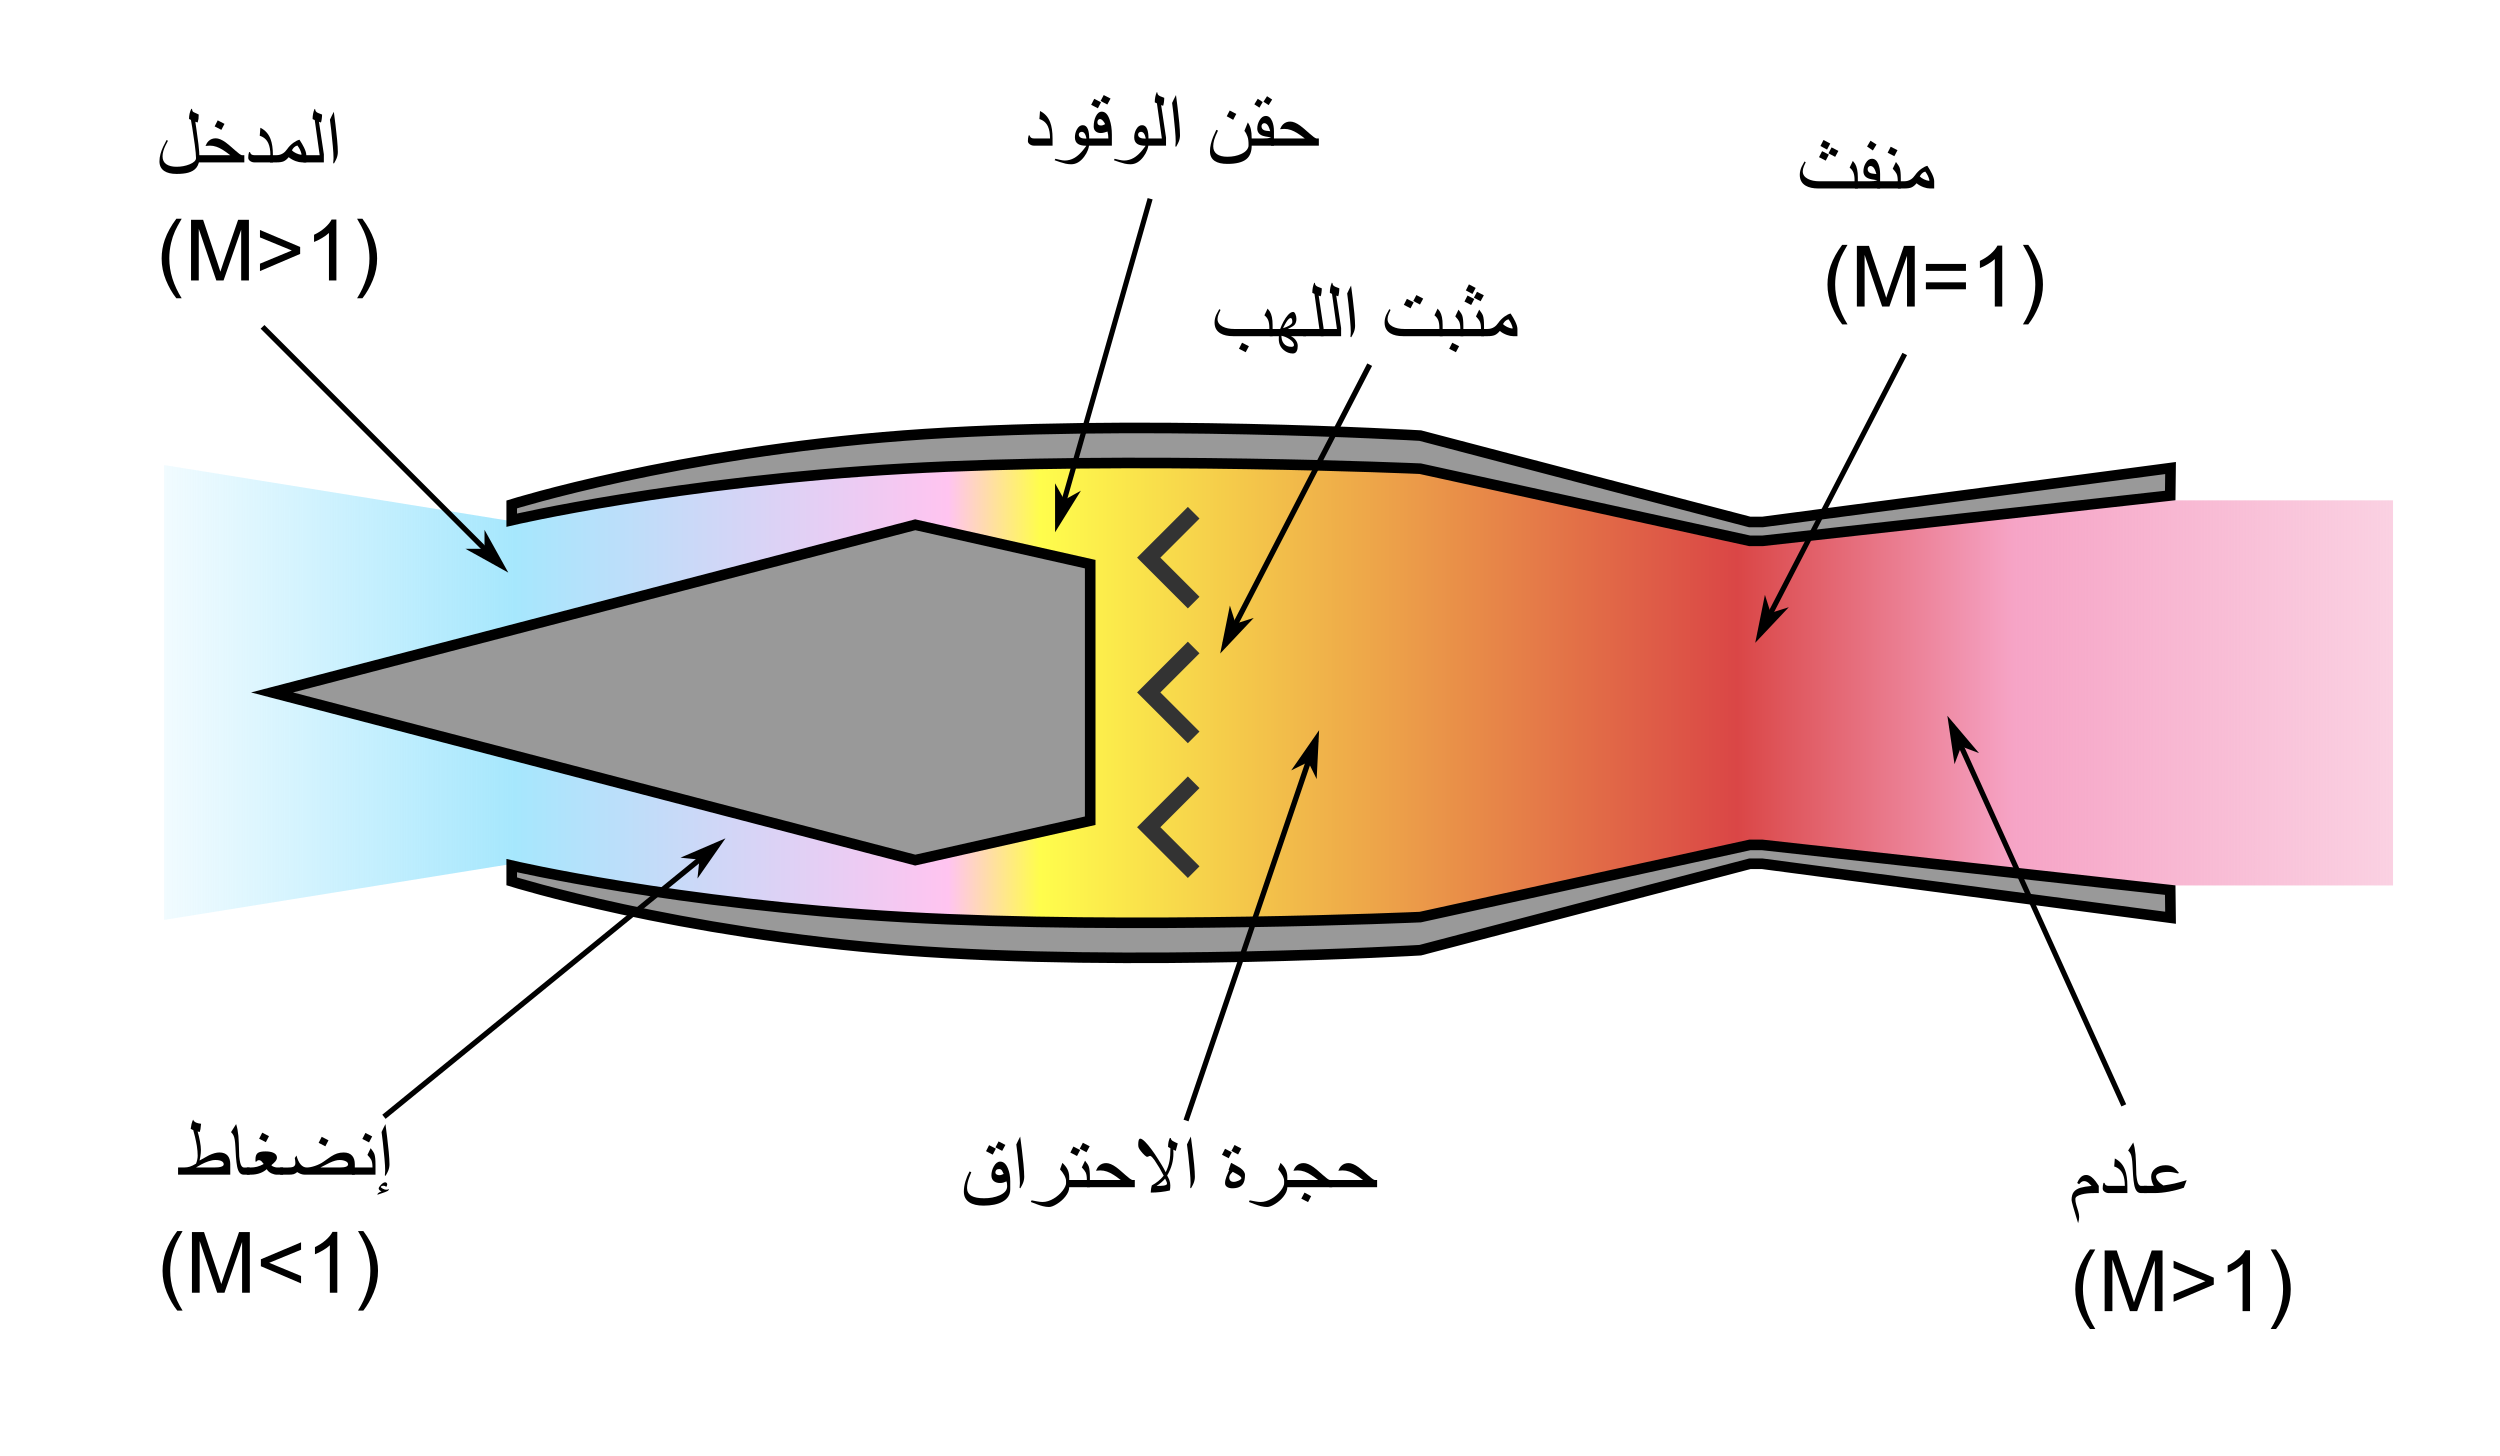 <?xml version="1.0" encoding="UTF-8" standalone="no"?>
<svg
   xmlns:dc="http://purl.org/dc/elements/1.1/"
   xmlns:cc="http://creativecommons.org/ns#"
   xmlns:rdf="http://www.w3.org/1999/02/22-rdf-syntax-ns#"
   xmlns:svg="http://www.w3.org/2000/svg"
   xmlns="http://www.w3.org/2000/svg"
   xmlns:xlink="http://www.w3.org/1999/xlink"
   xmlns:sodipodi="http://sodipodi.sourceforge.net/DTD/sodipodi-0.dtd"
   xmlns:inkscape="http://www.inkscape.org/namespaces/inkscape"
   width="472"
   height="274.857"
   id="svg1901"
   sodipodi:version="0.32"
   inkscape:version="1.0.2-2 (e86c870879, 2021-01-15)"
   sodipodi:docname="Ramjet_operation-ar.svg"
   inkscape:output_extension="org.inkscape.output.svg.inkscape"
   version="1.0">
  <defs
     id="defs1903">
    <marker
       inkscape:stockid="Arrow2Lend"
       orient="auto"
       refY="0"
       refX="0"
       id="Arrow2Lend"
       style="overflow:visible">
      <path
         id="path6356"
         style="font-size:12px;fill-rule:evenodd;stroke-width:0.625;stroke-linejoin:round"
         d="M 8.719,4.034 L -2.207,0.016 L 8.719,-4.002 C 6.973,-1.63 6.983,1.616 8.719,4.034 z "
         transform="matrix(-1.1,0,0,-1.1,-1.1,0)" />
    </marker>
    <marker
       inkscape:stockid="Arrow1Mend"
       orient="auto"
       refY="0"
       refX="0"
       id="Arrow1Mend"
       style="overflow:visible">
      <path
         id="path6344"
         d="M 0,0 L 5,-5 L -12.5,0 L 5,5 L 0,0 z "
         style="fill-rule:evenodd;stroke:#000000;stroke-width:1pt;marker-start:none"
         transform="matrix(-0.4,0,0,-0.4,-4,0)" />
    </marker>
    <linearGradient
       id="linearGradient5292">
      <stop
         style="stop-color:#f6a4c6;stop-opacity:0.502;"
         offset="0"
         id="stop5294" />
      <stop
         id="stop5300"
         offset="0.165"
         style="stop-color:#f6a4c6;stop-opacity:1;" />
      <stop
         style="stop-color:#da4646;stop-opacity:1;"
         offset="0.286"
         id="stop5302" />
      <stop
         id="stop5304"
         offset="0.59"
         style="stop-color:#fffd4c;stop-opacity:1;" />
      <stop
         style="stop-color:#ffc4f0;stop-opacity:1;"
         offset="0.63"
         id="stop5306" />
      <stop
         id="stop5308"
         offset="0.819"
         style="stop-color:#a6e7fd;stop-opacity:1;" />
      <stop
         style="stop-color:#a6e7fd;stop-opacity:0;"
         offset="1"
         id="stop5296" />
    </linearGradient>
    <linearGradient
       id="linearGradient4188">
      <stop
         style="stop-color:#f6a4c6;stop-opacity:0.502;"
         offset="0"
         id="stop4190" />
      <stop
         id="stop4212"
         offset="0.219"
         style="stop-color:#f6a4c6;stop-opacity:1;" />
      <stop
         id="stop4210"
         offset="0.427"
         style="stop-color:#da4646;stop-opacity:1;" />
      <stop
         id="stop4204"
         offset="0.9"
         style="stop-color:#fffd4c;stop-opacity:1;" />
      <stop
         style="stop-color:#fffd4c;stop-opacity:0;"
         offset="1"
         id="stop4192" />
    </linearGradient>
    <linearGradient
       inkscape:collect="always"
       xlink:href="#linearGradient5292"
       id="linearGradient5298"
       x1="583.656"
       y1="273.531"
       x2="150.714"
       y2="273.531"
       gradientUnits="userSpaceOnUse" />
  </defs>
  <sodipodi:namedview
     id="base"
     pagecolor="#ffffff"
     bordercolor="#666666"
     borderopacity="1.0"
     inkscape:pageopacity="0.0"
     inkscape:pageshadow="2"
     inkscape:zoom="1.4"
     inkscape:cx="492.7838"
     inkscape:cy="72.313519"
     inkscape:document-units="px"
     inkscape:current-layer="layer1"
     gridtolerance="10000"
     inkscape:window-width="1582"
     inkscape:window-height="855"
     inkscape:window-x="0"
     inkscape:window-y="0"
     inkscape:document-rotation="0"
     showgrid="false"
     inkscape:window-maximized="0" />
  <g
     inkscape:label="Taso 1"
     inkscape:groupmode="layer"
     id="layer1"
     style="opacity:1"
     transform="translate(-131.857,-142.791)">
    <g
       aria-label="حجرة الاحتراق
"
       id="text93"
       style="font-size:45px;line-height:1.25;font-family:sans-serif;-inkscape-font-specification:sans-serif">
      <path
         d="m 391.856,366.93 h -9.023 v -1.359 h 6.367 q -0.797,-0.617 -1.344,-0.961 -0.68,-0.43 -1.242,-0.625 -0.633,-0.219 -1.281,-0.219 -0.398,0 -0.805,0.055 0.227,-0.578 0.594,-0.93 0.531,-0.508 1.344,-0.508 0.797,0 1.883,0.781 0.539,0.391 1.758,1.484 0.945,0.852 1.281,0.922 h 0.469 z"
         style="font-size:16px"
         id="path101" />
      <path
         d="m 383.379,366.93 h -9.023 v -1.359 h 6.367 q -0.797,-0.617 -1.344,-0.961 -0.68,-0.43 -1.242,-0.625 -0.633,-0.219 -1.281,-0.219 -0.398,0 -0.805,0.055 0.227,-0.578 0.594,-0.93 0.531,-0.508 1.344,-0.508 0.797,0 1.883,0.781 0.539,0.391 1.758,1.484 0.945,0.852 1.281,0.922 h 0.469 z m -3.977,1.695 -0.586,1.125 -1.273,-0.656 0.609,-1.141 z"
         style="font-size:16px"
         id="path103" />
      <path
         d="m 374.903,366.93 q 0,0.859 -0.734,1.781 -0.641,0.812 -1.594,1.398 -0.906,0.562 -1.492,0.562 -0.539,0 -1.164,-0.156 -0.477,-0.117 -1.141,-0.367 -0.562,-0.211 -1.117,-0.422 l 0.133,-0.312 q 0.516,0.102 1.07,0.203 0.562,0.109 1.016,0.109 1,0 2.086,-0.641 0.984,-0.586 1.68,-1.477 0.695,-0.898 0.695,-1.617 0,-0.617 -0.359,-1.297 -0.289,-0.547 -0.812,-1.125 l 0.445,-1.227 q 0.641,0.594 0.945,1.188 0.344,0.672 0.344,1.5 z"
         style="font-size:16px"
         id="path105" />
      <path
         d="m 366.223,359.633 -0.609,1.125 -1.266,-0.672 0.586,-1.117 z m -1.797,0.703 -0.594,1.133 -1.266,-0.656 0.578,-1.133 z m 2.484,4.289 q 0,1.102 -0.359,1.656 -0.555,0.859 -2.031,0.859 -0.57,0 -0.945,-0.227 -0.43,-0.258 -0.43,-0.734 0,-0.547 0.273,-1.266 0.25,-0.609 0.508,-1.227 l -0.117,-0.031 0.477,-1.32 q 1.414,0.742 1.688,0.938 0.938,0.656 0.938,1.352 z m -0.68,0.609 q 0,-0.297 -0.859,-0.789 -0.367,-0.211 -0.789,-0.414 -0.352,0.383 -0.422,0.477 -0.219,0.305 -0.219,0.578 0,0.398 0.219,0.625 0.227,0.219 0.602,0.219 0.438,0 0.953,-0.242 0.516,-0.25 0.516,-0.453 z"
         style="font-size:16px"
         id="path107" />
      <path
         d="m 357.45,364.938 q 0,0.625 -0.227,1.211 -0.117,0.312 -0.508,0.992 l -0.141,-0.078 q 0.023,-0.227 0.039,-0.523 0.023,-0.297 0.023,-0.398 0,-0.812 -0.133,-2.266 -0.125,-1.461 -0.305,-3.047 -0.109,-0.961 -0.242,-1.961 0.156,-0.344 0.352,-0.742 0.203,-0.398 0.383,-0.75 0.125,0.891 0.312,2.438 0.195,1.547 0.305,2.789 0.141,1.547 0.141,2.336 z"
         style="font-size:16px"
         id="path109" />
      <path
         d="m 354.215,358.672 -0.375,1.406 -0.461,-0.227 0.016,0.711 q 0,1.047 -0.266,2.031 -0.289,1.078 -0.914,2.133 0.297,0.547 0.414,0.859 0.18,0.492 0.18,1 0,0.289 -0.016,0.492 -0.016,0.203 -0.07,0.477 -0.828,0.188 -1.773,0.297 -0.938,0.102 -1.828,0.102 0.008,-0.148 0.008,-0.25 0.039,-0.594 0.188,-1.102 1.328,-0.711 2.242,-1.844 -0.547,-1.031 -0.797,-1.461 -0.273,-0.469 -0.93,-1.461 -0.242,-0.336 -0.43,-0.539 -0.258,-0.273 -0.406,-0.273 -0.102,0 -0.336,0.117 -0.125,0.062 -0.211,0.062 -0.172,0 -0.539,-0.344 -0.32,-0.305 -0.672,-0.75 -0.281,-0.359 -0.383,-0.594 -0.102,-0.242 -0.102,-0.578 0,-0.484 0.062,-0.758 0.094,-0.414 0.32,-0.414 0.32,0 0.93,0.609 0.539,0.547 1.203,1.438 0.586,0.789 1.156,1.703 l 0.797,1.281 q 0.352,0.578 0.719,1.312 0.523,-1.055 0.719,-2.133 0.172,-0.938 0.172,-2.391 l -0.445,-0.258 q 0,-0.516 0.086,-0.93 0.094,-0.422 0.258,-0.766 l 0.18,0.047 q 0.031,0.336 0.375,0.539 0.188,0.109 0.477,0.25 0.297,0.141 0.453,0.203 z m -2.031,7.602 q 0,-0.172 -0.07,-0.352 -0.062,-0.188 -0.289,-0.609 -0.234,0.305 -0.703,0.703 -0.461,0.398 -0.914,0.68 0.922,0 1.312,-0.055 0.664,-0.094 0.664,-0.367 z"
         style="font-size:16px"
         id="path111" />
      <path
         d="m 346.106,366.93 h -9.023 v -1.359 h 6.367 q -0.797,-0.617 -1.344,-0.961 -0.68,-0.43 -1.242,-0.625 -0.633,-0.219 -1.281,-0.219 -0.398,0 -0.805,0.055 0.227,-0.578 0.594,-0.93 0.531,-0.508 1.344,-0.508 0.797,0 1.883,0.781 0.539,0.391 1.758,1.484 0.945,0.852 1.281,0.922 h 0.469 z"
         style="font-size:16px"
         id="path113" />
      <path
         d="m 337.59,359.212 -0.609,1.125 -1.266,-0.672 0.586,-1.117 z m -1.797,0.703 -0.594,1.133 -1.266,-0.656 0.578,-1.133 z m 1.836,7.016 h -4.453 v -1.359 h 3.883 q 0,-0.922 -0.219,-1.406 -0.148,-0.336 -0.734,-0.969 l 0.609,-1.273 q 0.562,0.711 0.703,1.109 0.211,0.602 0.211,1.992 z"
         style="font-size:16px"
         id="path115" />
      <path
         d="m 333.723,366.93 q 0,0.859 -0.734,1.781 -0.641,0.812 -1.594,1.398 -0.906,0.562 -1.492,0.562 -0.539,0 -1.164,-0.156 -0.477,-0.117 -1.141,-0.367 -0.562,-0.211 -1.117,-0.422 l 0.133,-0.312 q 0.516,0.102 1.07,0.203 0.562,0.109 1.016,0.109 1,0 2.086,-0.641 0.984,-0.586 1.68,-1.477 0.695,-0.898 0.695,-1.617 0,-0.617 -0.359,-1.297 -0.289,-0.547 -0.812,-1.125 l 0.445,-1.227 q 0.641,0.594 0.945,1.188 0.344,0.672 0.344,1.5 z"
         style="font-size:16px"
         id="path117" />
      <path
         d="m 325.231,364.938 q 0,0.625 -0.227,1.211 -0.117,0.312 -0.508,0.992 l -0.141,-0.078 q 0.023,-0.227 0.039,-0.523 0.023,-0.297 0.023,-0.398 0,-0.812 -0.133,-2.266 -0.125,-1.461 -0.305,-3.047 -0.109,-0.961 -0.242,-1.961 0.156,-0.344 0.352,-0.742 0.203,-0.398 0.383,-0.75 0.125,0.891 0.312,2.438 0.195,1.547 0.305,2.789 0.141,1.547 0.141,2.336 z"
         style="font-size:16px"
         id="path119" />
      <path
         d="m 321.676,358.954 -0.609,1.125 -1.266,-0.672 0.586,-1.117 z m -1.797,0.703 -0.594,1.133 -1.266,-0.656 0.578,-1.133 z m 2.711,7.672 q 0,1.547 -1.484,2.359 -1.336,0.727 -3.547,0.727 -1.742,0 -2.695,-0.625 -1.031,-0.68 -1.031,-2.016 0,-0.922 0.297,-1.938 0.273,-0.938 0.781,-1.875 l 0.328,0.141 q -0.227,0.547 -0.383,0.969 -0.211,0.578 -0.305,0.992 -0.117,0.523 -0.117,1.016 0,1.016 0.859,1.5 0.797,0.445 2.352,0.445 1.664,0 2.914,-0.547 1.445,-0.633 1.445,-1.711 0,-0.398 -0.031,-0.57 -0.023,-0.18 -0.094,-0.359 -0.297,0.141 -0.602,0.227 -0.297,0.078 -0.602,0.078 -0.688,0 -1.117,-0.312 -0.523,-0.375 -0.523,-1.133 0,-0.883 0.453,-1.688 0.508,-0.906 1.203,-0.906 0.914,0 1.445,1.25 0.453,1.062 0.453,2.461 z m -1.242,-2.898 q -0.203,-0.484 -0.289,-0.602 -0.219,-0.32 -0.547,-0.32 -0.375,0 -0.555,0.18 -0.172,0.18 -0.172,0.453 0,0.242 0.227,0.383 0.227,0.141 0.516,0.141 0.203,0 0.375,-0.055 0.18,-0.062 0.445,-0.18 z"
         style="font-size:16px"
         id="path121" />
    </g>
    <path
       style="fill:url(#linearGradient5298);fill-opacity:1;stroke:none;stroke-width:2;stroke-miterlimit:4;stroke-opacity:1"
       d="M 162.844,230.594 L 162.844,316.469 L 229.781,305.688 L 229.781,306.312 L 302.5,318.344 L 400,315.844 L 462.219,302.219 L 464.594,302.219 L 540.375,310.625 L 540.375,309.969 L 583.656,309.969 L 583.656,237.25 L 540.375,237.25 L 540.375,236.375 L 464.594,244.812 L 462.219,244.812 L 400,231.188 L 302.5,228.688 L 229.781,240.719 L 229.781,241.406 L 162.844,230.594 z "
       id="path5270"
       sodipodi:nodetypes="ccccccccccccccccccccc" />
    <path
       style="opacity:1;fill:#999999;fill-opacity:1;stroke:#000000;stroke-width:2;stroke-miterlimit:4;stroke-dasharray:none;stroke-opacity:1"
       d="M 302.5,225.031 C 259.617,228.281 228.469,238.031 228.469,238.031 L 228.469,241 C 228.469,241 259.617,233.711 302.5,231.281 C 345.383,228.852 400,231.281 400,231.281 L 462.219,244.906 L 464.594,244.906 L 541.594,236.344 L 541.656,231.156 L 464.594,241.344 L 462.219,241.344 L 400,225.031 C 400,225.031 345.383,221.781 302.5,225.031 z M 462.219,302.312 L 400,315.938 C 400,315.938 345.383,318.367 302.5,315.938 C 259.617,313.508 228.469,306.219 228.469,306.219 L 228.469,309.188 C 228.469,309.188 259.617,318.938 302.5,322.188 C 345.383,325.438 400,322.188 400,322.188 L 462.219,305.875 L 464.594,305.875 L 541.656,316.062 L 541.594,310.844 L 464.594,302.312 L 462.219,302.312 z "
       id="rect3154"
       sodipodi:nodetypes="ccczcccccccczcczcczccccccc" />
    <path
       style="opacity:1;fill:#999999;fill-opacity:1;stroke:#000000;stroke-width:2;stroke-miterlimit:4;stroke-dasharray:none;stroke-opacity:1"
       d="M 304.656,241.867 L 183.219,273.523 L 304.656,305.179 L 337.688,297.742 L 337.688,281.742 L 337.688,265.304 L 337.688,249.304 L 304.656,241.867 z "
       id="rect2167" />
    <g
       id="g5214"
       transform="translate(-0.357,94.36)"
       style="fill:#333333">
      <path
         id="rect4232"
         d="M 346.895,204.609 L 349.092,206.806 L 356.48,214.194 L 358.677,211.997 L 351.289,204.609 L 358.677,197.221 L 356.48,195.024 L 349.092,202.412 L 346.895,204.609 z "
         style="opacity:1;fill:#333333;fill-opacity:1;stroke:none;stroke-width:2;stroke-miterlimit:4;stroke-dasharray:none;stroke-opacity:1" />
      <path
         style="opacity:1;fill:#333333;fill-opacity:1;stroke:none;stroke-width:2;stroke-miterlimit:4;stroke-dasharray:none;stroke-opacity:1"
         d="M 346.895,179.163 L 349.092,181.36 L 356.48,188.748 L 358.677,186.551 L 351.289,179.163 L 358.677,171.775 L 356.48,169.578 L 349.092,176.966 L 346.895,179.163 z "
         id="path5206" />
      <path
         id="path5212"
         d="M 346.895,153.716 L 349.092,155.913 L 356.48,163.301 L 358.677,161.104 L 351.289,153.716 L 358.677,146.329 L 356.48,144.132 L 349.092,151.519 L 346.895,153.716 z "
         style="opacity:1;fill:#333333;fill-opacity:1;stroke:none;stroke-width:2;stroke-miterlimit:4;stroke-dasharray:none;stroke-opacity:1" />
    </g>
    <g
       aria-label="منفث
(M=1)
"
       id="text5310"
       style="line-height:0%">
      <path
         d="m 497.032,178.375 h -0.812 q -0.523,0 -1.18,-0.234 -0.758,-0.273 -1.336,-0.75 -0.453,0.555 -0.93,0.773 -0.469,0.211 -1.375,0.211 h -1.219 v -1.359 h 1.195 q 0.711,0 1.266,-0.359 0.43,-0.281 0.781,-0.789 0.477,-0.688 1.172,-1.195 0.625,-0.453 1.148,-0.578 0.539,0.82 0.859,1.477 0.43,0.891 0.43,1.445 z m -0.898,-1.539 q -0.102,-0.453 -0.312,-0.891 -0.18,-0.367 -0.477,-0.758 -0.375,0.094 -0.633,0.352 -0.172,0.164 -0.406,0.555 0.281,0.305 0.789,0.547 0.516,0.242 0.969,0.297 z"
         style="font-size:16px;line-height:1.25;font-family:Arial;text-align:end;text-anchor:end"
         id="path227" />
      <path
         d="m 490.102,171.149 -0.594,1.133 -1.266,-0.656 0.578,-1.133 z m 0.625,7.227 h -4.453 v -1.359 h 3.883 q 0,-0.922 -0.219,-1.406 -0.148,-0.336 -0.734,-0.969 l 0.609,-1.273 q 0.562,0.711 0.703,1.109 0.211,0.602 0.211,1.992 z"
         style="font-size:16px;line-height:1.25;font-family:Arial;text-align:end;text-anchor:end"
         id="path229" />
      <path
         d="m 486.141,170.078 -0.688,1.125 -1.094,-0.75 0.648,-1.094 z m 0.68,8.297 h -4.75 v -1.359 h 2.68 q 0.484,0 0.82,-0.031 0.344,-0.039 0.742,-0.156 -1.344,-0.195 -1.742,-0.367 -0.898,-0.391 -0.898,-1.328 0,-0.82 0.43,-1.547 0.484,-0.82 1.18,-0.82 0.797,0 1.211,1.016 0.328,0.805 0.328,1.898 z m -0.703,-2.727 q -0.18,-0.625 -0.344,-0.93 -0.32,-0.586 -0.773,-0.586 -0.219,0 -0.375,0.172 -0.156,0.172 -0.156,0.406 0,0.594 0.617,0.797 0.219,0.07 1.031,0.141 z"
         style="font-size:16px;line-height:1.25;font-family:Arial;text-align:end;text-anchor:end"
         id="path231" />
      <path
         d="m 477.407,169.891 -0.602,1.141 -1.25,-0.672 0.578,-1.141 z m 1.539,1.391 -0.609,1.125 -1.266,-0.672 0.586,-1.117 z m -1.797,0.703 -0.594,1.133 -1.266,-0.656 0.578,-1.133 z m 5.469,6.391 h -7.453 q -1.5,0 -2.391,-0.523 -1.117,-0.656 -1.117,-2.055 0,-0.727 0.328,-1.484 0.117,-0.273 0.562,-1.039 l 0.234,0.148 q -0.172,0.359 -0.336,0.719 -0.227,0.555 -0.227,0.992 0,0.922 0.969,1.43 0.867,0.453 2.195,0.453 h 6.617 v -0.211 q 0,-0.875 -0.211,-1.422 -0.211,-0.555 -0.719,-0.945 l 0.602,-1.273 q 0.344,0.43 0.414,0.539 0.531,0.875 0.531,2.547 z"
         style="font-size:16px;line-height:1.25;font-family:Arial;text-align:end;text-anchor:end"
         id="path233" />
      <path
         d="m 479.661,204.032 q -1.164,-1.469 -1.969,-3.438 -0.805,-1.969 -0.805,-4.078 0,-1.859 0.602,-3.562 0.703,-1.977 2.172,-3.938 h 1.008 q -0.945,1.625 -1.25,2.32 -0.477,1.078 -0.75,2.25 -0.336,1.461 -0.336,2.938 0,3.758 2.336,7.508 z"
         style="font-size:16px;line-height:1.25;font-family:Arial;text-align:center;text-anchor:middle"
         id="path235" />
      <path
         d="m 482.434,200.664 v -11.453 h 2.281 l 2.711,8.109 q 0.375,1.133 0.547,1.695 0.195,-0.625 0.609,-1.836 l 2.742,-7.969 h 2.039 v 11.453 h -1.461 v -9.586 l -3.328,9.586 h -1.367 l -3.312,-9.75 v 9.75 z"
         style="font-size:16px;line-height:1.25;font-family:Arial;text-align:center;text-anchor:middle"
         id="path237" />
      <path
         d="m 503.028,193.93 h -7.562 v -1.312 h 7.562 z m 0,3.477 h -7.562 v -1.312 h 7.562 z"
         style="font-size:16px;line-height:1.25;font-family:Arial;text-align:center;text-anchor:middle"
         id="path239" />
      <path
         d="m 509.88,200.664 h -1.406 v -8.961 q -0.508,0.484 -1.336,0.969 -0.82,0.484 -1.477,0.727 v -1.359 q 1.18,-0.555 2.062,-1.344 0.883,-0.789 1.25,-1.531 h 0.906 z"
         style="font-size:16px;line-height:1.25;font-family:Arial;text-align:center;text-anchor:middle"
         id="path241" />
      <path
         d="m 514.794,204.032 h -1.008 q 2.336,-3.75 2.336,-7.508 0,-1.469 -0.336,-2.914 -0.266,-1.172 -0.742,-2.25 -0.305,-0.703 -1.258,-2.344 h 1.008 q 1.469,1.961 2.172,3.938 0.602,1.703 0.602,3.562 0,2.109 -0.812,4.078 -0.805,1.969 -1.961,3.438 z"
         style="font-size:16px;line-height:1.25;font-family:Arial;text-align:center;text-anchor:middle"
         id="path243" />
    </g>
    <g
       aria-label="عادم
(M&gt;1)"
       id="text5316"
       style="font-style:normal;font-weight:normal;line-height:0%;font-family:Arial;fill:#000000;fill-opacity:1;stroke:none;stroke-width:1px;stroke-linecap:butt;stroke-linejoin:miter;stroke-opacity:1">
      <path
         d="m 544.7,365.61 -0.539,1.422 q -1.18,0.43 -2.734,0.727 -1.547,0.289 -2.852,0.289 h -1.945 v -1.359 h 1.875 q -0.227,-0.367 -0.367,-0.828 -0.141,-0.469 -0.141,-0.906 0,-0.922 0.766,-1.547 0.773,-0.625 1.984,-0.625 0.961,0 1.586,0.469 0.266,0.195 0.898,0.961 l -0.148,0.133 q -0.539,-0.148 -0.969,-0.219 -0.43,-0.078 -0.891,-0.078 -1.078,0 -1.695,0.242 -0.609,0.234 -0.609,0.625 0,0.383 0.383,0.859 0.391,0.469 1,0.836 1.281,-0.195 2.102,-0.375 0.82,-0.188 2.297,-0.625 z"
         style="font-size:16px;line-height:1.25"
         id="path208" />
      <path
         d="m 537.176,368.048 h -1.094 q -0.531,0 -0.852,-0.43 -0.281,-0.375 -0.43,-1.117 -0.141,-0.742 -0.219,-1.828 -0.047,-0.883 -0.102,-1.812 -0.047,-0.93 -0.133,-1.406 -0.078,-0.484 -0.219,-0.789 -0.172,-0.375 -0.477,-0.656 l 0.961,-1.516 q 0.305,0.938 0.43,2.242 0.078,0.812 0.156,3.844 0.141,1.391 0.406,1.781 0.219,0.328 0.477,0.328 h 1.094 z"
         style="font-size:16px;line-height:1.25"
         id="path210" />
      <path
         d="m 533.504,368.048 h -3.5 q -0.445,0 -0.805,-0.258 -0.352,-0.258 -0.352,-0.609 0,-0.297 0.031,-0.539 0.031,-0.242 0.117,-0.531 h 0.18 q 0.086,0.32 0.312,0.461 0.188,0.117 0.516,0.117 h 3.023 q 0,-1.398 -0.391,-2.25 -0.484,-1.062 -1.617,-1.414 l 0.117,-1.516 q 1.352,0.664 1.914,2.117 0.453,1.172 0.453,3.062 z"
         style="font-size:16px;line-height:1.25"
         id="path212" />
      <path
         d="m 528.106,368.048 h -0.93 q -1.297,0 -2.266,0.242 -1.227,0.305 -1.227,0.875 0,0.516 0.172,1.102 0.18,0.586 0.359,1.188 0.188,0.602 0.188,1.102 0,0.297 -0.047,0.539 -0.039,0.242 -0.148,0.633 -0.203,-0.648 -0.398,-1.297 -0.375,-1.234 -0.555,-1.867 -0.281,-1 -0.281,-1.203 0,-1 0.414,-1.531 0.422,-0.539 1.289,-0.797 0.688,-0.203 2.07,-0.344 -0.492,-0.5 -0.609,-0.594 -0.398,-0.312 -0.805,-0.312 -0.258,0 -0.492,0.156 -0.188,0.125 -0.453,0.43 l -0.359,-0.227 q 0.234,-0.586 0.531,-0.938 0.492,-0.578 1.164,-0.578 0.484,0 0.969,0.359 0.398,0.297 0.812,0.828 0.203,0.258 0.602,0.875 z"
         style="font-size:16px;line-height:1.25"
         id="path214" />
      <path
         d="m 526.442,393.704 q -1.164,-1.469 -1.969,-3.438 -0.805,-1.969 -0.805,-4.078 0,-1.859 0.602,-3.562 0.703,-1.977 2.172,-3.938 h 1.008 q -0.945,1.625 -1.25,2.32 -0.477,1.078 -0.75,2.25 -0.336,1.461 -0.336,2.938 0,3.758 2.336,7.508 z"
         style="font-size:16px;line-height:1.25"
         id="path216" />
      <path
         d="m 529.215,390.337 v -11.453 h 2.281 l 2.711,8.109 q 0.375,1.133 0.547,1.695 0.195,-0.625 0.609,-1.836 l 2.742,-7.969 h 2.039 v 11.453 h -1.461 v -9.586 l -3.328,9.586 h -1.367 l -3.312,-9.75 v 9.75 z"
         style="font-size:16px;line-height:1.25"
         id="path218" />
      <path
         d="m 549.817,385.329 -7.586,3.242 v -1.398 l 6.008,-2.492 -6.008,-2.469 v -1.398 l 7.586,3.203 z"
         style="font-size:16px;line-height:1.25"
         id="path220" />
      <path
         d="m 556.661,390.337 h -1.406 v -8.961 q -0.508,0.484 -1.336,0.969 -0.82,0.484 -1.477,0.727 v -1.359 q 1.18,-0.555 2.062,-1.344 0.883,-0.789 1.25,-1.531 h 0.906 z"
         style="font-size:16px;line-height:1.25"
         id="path222" />
      <path
         d="m 561.575,393.704 h -1.008 q 2.336,-3.75 2.336,-7.508 0,-1.469 -0.336,-2.914 -0.266,-1.172 -0.742,-2.25 -0.305,-0.703 -1.258,-2.344 h 1.008 q 1.469,1.961 2.172,3.938 0.602,1.703 0.602,3.562 0,2.109 -0.812,4.078 -0.805,1.969 -1.961,3.438 z"
         style="font-size:16px;line-height:1.25"
         id="path224" />
    </g>
    <g
       aria-label="المدخل
(M&gt;1)"
       id="text5333"
       style="font-style:normal;font-weight:normal;line-height:0%;font-family:Arial;fill:#000000;fill-opacity:1;stroke:none;stroke-width:1px;stroke-linecap:butt;stroke-linejoin:miter;stroke-opacity:1">
      <path
         d="m 195.642,171.458 q 0,0.625 -0.227,1.211 -0.117,0.312 -0.508,0.992 l -0.141,-0.078 q 0.023,-0.227 0.039,-0.523 0.023,-0.297 0.023,-0.398 0,-0.812 -0.133,-2.266 -0.125,-1.461 -0.305,-3.047 -0.109,-0.961 -0.242,-1.961 0.156,-0.344 0.352,-0.742 0.203,-0.398 0.383,-0.75 0.125,0.891 0.312,2.438 0.195,1.547 0.305,2.789 0.141,1.547 0.141,2.336 z"
         style="font-size:16px;line-height:1.25"
         id="path185" />
      <path
         d="m 193.001,173.45 h -3.859 v -1.359 h 3.07 l -0.93,-6.625 -0.406,-0.195 q 0,-0.539 0.094,-1.008 0.094,-0.477 0.281,-0.922 l 0.117,0.086 q 0,0.453 0.508,0.68 0.391,0.156 0.789,0.312 0,0.391 -0.062,0.836 -0.062,0.445 -0.148,0.664 l -0.375,-0.125 0.922,6.125 z"
         style="font-size:16px;line-height:1.25"
         id="path187" />
      <path
         d="m 189.689,173.45 h -0.812 q -0.523,0 -1.18,-0.234 -0.758,-0.273 -1.336,-0.75 -0.453,0.555 -0.93,0.773 -0.469,0.211 -1.375,0.211 h -1.219 v -1.359 h 1.195 q 0.711,0 1.266,-0.359 0.43,-0.281 0.781,-0.789 0.477,-0.688 1.172,-1.195 0.625,-0.453 1.148,-0.578 0.539,0.82 0.859,1.477 0.43,0.891 0.43,1.445 z m -0.898,-1.539 q -0.102,-0.453 -0.312,-0.891 -0.18,-0.367 -0.477,-0.758 -0.375,0.094 -0.633,0.352 -0.172,0.164 -0.406,0.555 0.281,0.305 0.789,0.547 0.516,0.242 0.969,0.297 z"
         style="font-size:16px;line-height:1.25"
         id="path189" />
      <path
         d="m 183.384,173.45 h -3.5 q -0.445,0 -0.805,-0.258 -0.352,-0.258 -0.352,-0.609 0,-0.297 0.031,-0.539 0.031,-0.242 0.117,-0.531 h 0.18 q 0.086,0.32 0.312,0.461 0.188,0.117 0.516,0.117 h 3.023 q 0,-1.398 -0.391,-2.25 -0.484,-1.062 -1.617,-1.414 l 0.117,-1.516 q 1.352,0.664 1.914,2.117 0.453,1.172 0.453,3.062 z"
         style="font-size:16px;line-height:1.25"
         id="path191" />
      <path
         d="m 174.243,166.177 -0.594,1.133 -1.266,-0.656 0.578,-1.141 z m 3.742,7.273 h -9.023 v -1.359 h 6.367 q -0.797,-0.617 -1.344,-0.961 -0.68,-0.43 -1.242,-0.625 -0.633,-0.219 -1.281,-0.219 -0.398,0 -0.805,0.055 0.227,-0.578 0.594,-0.93 0.531,-0.508 1.344,-0.508 0.797,0 1.883,0.781 0.539,0.391 1.758,1.484 0.945,0.852 1.281,0.922 h 0.469 z"
         style="font-size:16px;line-height:1.25"
         id="path193" />
      <path
         d="m 169.509,172.481 q 0,1.25 -0.586,1.984 -0.523,0.648 -1.539,0.93 -0.859,0.234 -2.18,0.234 -1.508,0 -2.336,-0.555 -0.906,-0.609 -0.906,-1.82 0,-0.672 0.195,-1.398 0.164,-0.617 0.5,-1.352 0.242,-0.531 0.656,-1.281 l 0.25,0.148 q -0.289,0.523 -0.484,0.938 -0.258,0.555 -0.383,0.992 -0.148,0.531 -0.148,1.031 0,0.961 0.695,1.453 0.703,0.492 1.945,0.492 1.32,0 2.445,-0.453 1.234,-0.5 1.234,-1.195 0,-0.758 -0.242,-2.57 -0.188,-1.391 -0.461,-3.109 l -0.258,-1.516 -0.359,-0.188 q 0,-1.047 0.43,-1.906 h 0.133 q 0.031,0.297 0.109,0.445 0.078,0.141 0.258,0.211 0.242,0.102 0.531,0.242 0.211,0.102 0.367,0.18 0,0.547 -0.039,0.797 -0.039,0.25 -0.156,0.703 l -0.445,-0.141 q 0.016,0.172 0.227,1.57 0.242,1.633 0.359,2.648 0.188,1.625 0.188,2.484 z"
         style="font-size:16px;line-height:1.25"
         id="path195" />
      <path
         d="m 165.15,199.106 q -1.164,-1.469 -1.969,-3.438 -0.805,-1.969 -0.805,-4.078 0,-1.859 0.602,-3.562 0.703,-1.977 2.172,-3.938 h 1.008 q -0.945,1.625 -1.25,2.32 -0.477,1.078 -0.75,2.25 -0.336,1.461 -0.336,2.938 0,3.758 2.336,7.508 z"
         style="font-size:16px;line-height:1.25"
         id="path197" />
      <path
         d="m 167.923,195.739 v -11.453 h 2.281 l 2.711,8.109 q 0.375,1.133 0.547,1.695 0.195,-0.625 0.609,-1.836 l 2.742,-7.969 h 2.039 v 11.453 h -1.461 v -9.586 l -3.328,9.586 h -1.367 l -3.312,-9.75 v 9.75 z"
         style="font-size:16px;line-height:1.25"
         id="path199" />
      <path
         d="m 188.525,190.731 -7.586,3.242 v -1.398 l 6.008,-2.492 -6.008,-2.469 v -1.398 l 7.586,3.203 z"
         style="font-size:16px;line-height:1.25"
         id="path201" />
      <path
         d="m 195.368,195.739 h -1.406 v -8.961 q -0.508,0.484 -1.336,0.969 -0.82,0.484 -1.477,0.727 v -1.359 q 1.18,-0.555 2.062,-1.344 0.883,-0.789 1.25,-1.531 h 0.906 z"
         style="font-size:16px;line-height:1.25"
         id="path203" />
      <path
         d="m 200.283,199.106 h -1.008 q 2.336,-3.75 2.336,-7.508 0,-1.469 -0.336,-2.914 -0.266,-1.172 -0.742,-2.25 -0.305,-0.703 -1.258,-2.344 h 1.008 q 1.469,1.961 2.172,3.938 0.602,1.703 0.602,3.562 0,2.109 -0.812,4.078 -0.805,1.969 -1.961,3.438 z"
         style="font-size:16px;line-height:1.25"
         id="path205" />
    </g>
    <g
       aria-label=" إنضغاط
(M&lt;1)"
       id="text5353"
       style="font-style:normal;font-weight:normal;line-height:0%;font-family:Arial;fill:#000000;fill-opacity:1;stroke:none;stroke-width:1px;stroke-linecap:butt;stroke-linejoin:miter;stroke-opacity:1">
      <path
         d="m 205.29,367.293 q 0,0.195 -0.242,0.352 -0.164,0.102 -0.492,0.219 l -1.453,0.5 q 0,-0.359 0.781,-0.633 -0.242,-0.125 -0.367,-0.242 -0.164,-0.148 -0.164,-0.312 0,-0.242 0.414,-0.68 0.461,-0.484 0.812,-0.484 0.156,0 0.266,0.109 0.117,0.102 0.117,0.273 0,0.109 -0.047,0.227 -0.047,0.109 -0.133,0.25 -0.242,-0.219 -0.523,-0.219 -0.172,0 -0.344,0.07 -0.164,0.07 -0.164,0.164 0,0.117 0.359,0.32 0.367,0.203 0.625,0.203 0.172,0 0.242,-0.016 0.078,-0.008 0.312,-0.102 z m 0.102,-4.711 q 0,0.625 -0.227,1.211 -0.117,0.312 -0.508,0.992 l -0.141,-0.078 q 0.023,-0.227 0.039,-0.523 0.023,-0.297 0.023,-0.398 0,-0.812 -0.133,-2.266 -0.125,-1.461 -0.305,-3.047 -0.109,-0.961 -0.242,-1.961 0.156,-0.344 0.352,-0.742 0.203,-0.398 0.383,-0.75 0.125,0.891 0.312,2.438 0.195,1.547 0.305,2.789 0.141,1.547 0.141,2.336 z"
         style="font-size:16px;line-height:1.25"
         id="path162" />
      <path
         d="m 202.126,357.347 -0.594,1.133 -1.266,-0.656 0.578,-1.133 z m 0.625,7.227 h -4.453 v -1.359 h 3.883 q 0,-0.922 -0.219,-1.406 -0.148,-0.336 -0.734,-0.969 l 0.609,-1.273 q 0.562,0.711 0.703,1.109 0.211,0.602 0.211,1.992 z"
         style="font-size:16px;line-height:1.25"
         id="path164" />
      <path
         d="m 193.876,358.082 -0.594,1.133 -1.266,-0.656 0.578,-1.141 z m 4.969,6.492 h -9.391 q -0.422,0 -0.805,-0.141 -0.289,-0.109 -0.68,-0.352 -0.328,0.281 -0.656,0.391 -0.328,0.102 -1.047,0.102 h -1.508 v -1.359 h 1.508 q 0.633,0 0.906,-0.109 0.453,-0.18 0.453,-0.719 0,-0.227 -0.031,-0.453 -0.023,-0.234 -0.078,-0.508 l 0.32,-0.469 q 0.273,1.062 0.75,1.641 0.508,0.617 1.195,0.617 0.656,0 1.539,-0.297 0.953,-0.32 1.641,-0.812 1.117,-0.797 1.367,-0.953 0.633,-0.406 1.148,-0.578 0.578,-0.195 1.266,-0.195 1.062,0 1.602,0.617 0.5,0.57 0.5,1.602 z m -1.273,-1.961 q 0,-0.383 -0.477,-0.594 -0.477,-0.219 -1.109,-0.219 -0.781,0 -1.891,0.523 -0.883,0.445 -1.758,0.891 h 3.602 q 0.852,0 1.242,-0.148 0.391,-0.148 0.391,-0.453 z"
         style="font-size:16px;line-height:1.25"
         id="path166" />
      <path
         d="m 182.642,357.301 -0.594,1.133 -1.266,-0.656 0.586,-1.141 z m 2.664,7.273 h -1.148 q -0.508,0 -1.031,-0.242 -0.625,-0.289 -0.906,-0.805 -0.523,0.469 -1.195,0.727 -0.82,0.32 -1.867,0.32 h -0.703 v -1.359 h 0.703 q 0.656,0 1.219,-0.141 0.641,-0.164 1.258,-0.523 l -0.328,-0.422 q -0.25,-0.297 -0.562,-0.297 -0.141,0 -0.25,0.055 -0.109,0.047 -0.242,0.219 h -0.164 v -0.461 q 0,-0.859 0.453,-1.18 0.414,-0.289 1.438,-0.289 0.883,0 1.438,0.234 0.727,0.305 0.727,0.938 0,0.336 -0.289,0.695 -0.211,0.266 -0.773,0.734 0.125,0.188 0.477,0.312 0.359,0.125 0.602,0.125 h 1.148 z"
         style="font-size:16px;line-height:1.25"
         id="path168" />
      <path
         d="m 179.001,364.574 h -1.094 q -0.531,0 -0.852,-0.43 -0.281,-0.375 -0.43,-1.117 -0.141,-0.742 -0.219,-1.828 -0.047,-0.883 -0.102,-1.812 -0.047,-0.93 -0.133,-1.406 -0.078,-0.484 -0.219,-0.789 -0.172,-0.375 -0.477,-0.656 l 0.961,-1.516 q 0.305,0.938 0.43,2.242 0.078,0.812 0.156,3.844 0.141,1.391 0.406,1.781 0.219,0.328 0.477,0.328 h 1.094 z"
         style="font-size:16px;line-height:1.25"
         id="path170" />
      <path
         d="m 175.329,364.574 h -9.852 v -1.359 l 1.195,-0.008 q 0.531,0 0.992,-0.141 0.531,-0.164 1.203,-0.578 0.141,-0.344 0.227,-0.734 0.086,-0.398 0.086,-0.766 0,-0.836 -0.156,-1.844 -0.117,-0.734 -0.352,-1.727 -0.125,-0.516 -0.328,-1.258 l -0.484,-0.242 q 0.055,-0.469 0.156,-0.906 0.109,-0.438 0.297,-0.844 0.125,0.367 0.57,0.57 0.367,0.164 0.938,0.219 -0.078,0.805 -0.117,1.023 -0.039,0.219 -0.148,0.539 -0.055,-0.008 -0.289,-0.078 l -0.102,-0.031 q 0.273,0.914 0.445,1.883 0.18,0.961 0.18,1.617 0,0.555 -0.109,1.234 -0.039,0.242 -0.141,0.75 1.367,-0.789 1.75,-0.969 1.156,-0.547 1.984,-0.547 1.055,0 1.578,0.617 0.477,0.562 0.477,1.602 z m -1.234,-1.961 q 0,-0.398 -0.414,-0.602 -0.406,-0.211 -1.172,-0.211 -0.57,0 -1.312,0.25 -0.609,0.203 -1.297,0.562 -0.508,0.266 -1.047,0.602 h 3.398 q 1.844,0 1.844,-0.602 z"
         style="font-size:16px;line-height:1.25"
         id="path172" />
      <path
         d="m 165.322,390.23 q -1.164,-1.469 -1.969,-3.438 -0.805,-1.969 -0.805,-4.078 0,-1.859 0.602,-3.562 0.703,-1.977 2.172,-3.938 h 1.008 q -0.945,1.625 -1.25,2.32 -0.477,1.078 -0.75,2.25 -0.336,1.461 -0.336,2.938 0,3.758 2.336,7.508 z"
         style="font-size:16px;line-height:1.25"
         id="path174" />
      <path
         d="m 168.095,386.863 v -11.453 h 2.281 l 2.711,8.109 q 0.375,1.133 0.547,1.695 0.195,-0.625 0.609,-1.836 l 2.742,-7.969 h 2.039 v 11.453 h -1.461 v -9.586 l -3.328,9.586 h -1.367 l -3.312,-9.75 v 9.75 z"
         style="font-size:16px;line-height:1.25"
         id="path176" />
      <path
         d="m 181.111,381.855 v -1.312 l 7.586,-3.203 v 1.398 l -6.016,2.469 6.016,2.492 v 1.398 z"
         style="font-size:16px;line-height:1.25"
         id="path178" />
      <path
         d="m 195.54,386.863 h -1.406 v -8.961 q -0.508,0.484 -1.336,0.969 -0.82,0.484 -1.477,0.727 v -1.359 q 1.18,-0.555 2.062,-1.344 0.883,-0.789 1.25,-1.531 h 0.906 z"
         style="font-size:16px;line-height:1.25"
         id="path180" />
      <path
         d="m 200.454,390.23 h -1.008 q 2.336,-3.75 2.336,-7.508 0,-1.469 -0.336,-2.914 -0.266,-1.172 -0.742,-2.25 -0.305,-0.703 -1.258,-2.344 h 1.008 q 1.469,1.961 2.172,3.938 0.602,1.703 0.602,3.562 0,2.109 -0.812,4.078 -0.805,1.969 -1.961,3.438 z"
         style="font-size:16px;line-height:1.25"
         id="path182" />
    </g>
    <g
       id="g2211">
      <path
         style="fill:#000000;fill-opacity:1;fill-rule:evenodd;stroke:none;stroke-width:1px;stroke-linecap:butt;stroke-linejoin:miter;stroke-opacity:1"
         d="M 181.781,204.156 L 181.062,204.844 L 226.062,249.844 L 226.781,249.156 L 181.781,204.156 z "
         id="path5361" />
      <path
         style="fill-rule:evenodd;stroke:#000000;stroke-width:0.4pt;marker-start:none"
         d="M 223.6,246.677 L 220.772,246.677 L 227.136,250.212 L 223.6,243.848 L 223.6,246.677 z "
         id="path2217" />
    </g>
    <g
       id="g2219">
      <path
         style="fill:#000000;fill-opacity:1;fill-rule:evenodd;stroke:none;stroke-width:1px;stroke-linecap:butt;stroke-linejoin:miter;stroke-opacity:1"
         d="M 348.531,180.188 L 331.125,241.25 L 332.062,241.531 L 349.469,180.438 L 348.531,180.188 z "
         id="path6534" />
      <path
         style="fill-rule:evenodd;stroke:#000000;stroke-width:0.4pt;marker-start:none"
         d="M 332.693,237.539 L 331.318,235.067 L 331.323,242.347 L 335.165,236.163 L 332.693,237.539 z "
         id="path2225" />
    </g>
    <g
       id="g2227">
      <path
         style="fill:#000000;fill-opacity:1;fill-rule:evenodd;stroke:none;stroke-width:1px;stroke-linecap:butt;stroke-linejoin:miter;stroke-opacity:1"
         d="M 390,211.406 L 362.688,264.188 L 363.594,264.656 L 390.906,211.875 L 390,211.406 z "
         id="path8474" />
      <path
         style="fill-rule:evenodd;stroke:#000000;stroke-width:0.4pt;marker-start:none"
         d="M 364.974,260.874 L 364.117,258.178 L 362.675,265.314 L 367.669,260.017 L 364.974,260.874 z "
         id="path2233" />
    </g>
    <g
       id="g2251">
      <path
         style="fill:#000000;fill-opacity:1;fill-rule:evenodd;stroke:none;stroke-width:1px;stroke-linecap:butt;stroke-linejoin:miter;stroke-opacity:1"
         d="M 379.781,282.344 L 355.312,354.188 L 356.25,354.5 L 380.75,282.688 L 379.781,282.344 z "
         id="path8476" />
      <path
         style="fill-rule:evenodd;stroke:#000000;stroke-width:0.4pt;marker-start:none"
         d="M 378.979,286.302 L 380.226,288.841 L 380.592,281.57 L 376.44,287.55 L 378.979,286.302 z "
         id="path2257" />
    </g>
    <g
       id="g2243">
      <path
         style="fill:#000000;fill-opacity:1;fill-rule:evenodd;stroke:none;stroke-width:1px;stroke-linecap:butt;stroke-linejoin:miter;stroke-opacity:1"
         d="M 266.969,301.938 L 204.031,353.25 L 204.656,354.031 L 267.625,302.719 L 266.969,301.938 z "
         id="path8478" />
      <path
         style="fill-rule:evenodd;stroke:#000000;stroke-width:0.4pt;marker-start:none"
         d="M 264.198,304.845 L 263.911,307.659 L 268.073,301.686 L 261.384,304.559 L 264.198,304.845 z "
         id="path2249" />
    </g>
    <g
       id="g2235">
      <path
         style="fill:#000000;fill-opacity:1;fill-rule:evenodd;stroke:none;stroke-width:1px;stroke-linecap:butt;stroke-linejoin:miter;stroke-opacity:1"
         d="M 491.031,209.406 L 463.719,262.188 L 464.594,262.625 L 491.906,209.844 L 491.031,209.406 z "
         id="path8480" />
      <path
         style="fill-rule:evenodd;stroke:#000000;stroke-width:0.4pt;marker-start:none"
         d="M 465.989,258.853 L 465.132,256.158 L 463.69,263.294 L 468.684,257.997 L 465.989,258.853 z "
         id="path2241" />
    </g>
    <g
       id="g2259">
      <path
         style="fill:#000000;fill-opacity:1;fill-rule:evenodd;stroke:none;stroke-width:1px;stroke-linecap:butt;stroke-linejoin:miter;stroke-opacity:1"
         d="M 500.781,279.531 L 499.875,279.938 L 532.375,351.688 L 533.281,351.281 L 500.781,279.531 z "
         id="path8482" />
      <path
         style="fill-rule:evenodd;stroke:#000000;stroke-width:0.4pt;marker-start:none"
         d="M 501.981,283.366 L 504.628,284.364 L 499.919,278.812 L 500.984,286.013 L 501.981,283.366 z "
         id="path2265" />
    </g>
    <g
       aria-label="حقن الوقود"
       id="text75"
       style="font-size:16px;line-height:1.25;font-family:sans-serif;-inkscape-font-specification:sans-serif">
      <path
         d="m 380.855,170.291 h -9.023 v -1.359 h 6.367 q -0.797,-0.617 -1.344,-0.961 -0.68,-0.43 -1.242,-0.625 -0.633,-0.219 -1.281,-0.219 -0.398,0 -0.805,0.055 0.227,-0.578 0.594,-0.93 0.531,-0.508 1.344,-0.508 0.797,0 1.883,0.781 0.539,0.391 1.758,1.484 0.945,0.852 1.281,0.922 h 0.469 z"
         style="font-size:16px"
         id="path143" />
      <path
         d="m 372.042,161.588 -0.664,1.047 -0.977,-0.641 0.672,-1.039 z m -1.789,0.469 -0.617,1.062 -0.961,-0.633 0.648,-1.047 z m 2.125,8.234 h -4.75 v -1.359 h 2.68 q 0.484,0 0.82,-0.031 0.344,-0.039 0.742,-0.156 -1.344,-0.195 -1.742,-0.367 -0.898,-0.391 -0.898,-1.328 0,-0.82 0.43,-1.547 0.484,-0.82 1.18,-0.82 0.797,0 1.211,1.016 0.328,0.805 0.328,1.898 z m -0.703,-2.727 q -0.18,-0.625 -0.344,-0.93 -0.32,-0.586 -0.773,-0.586 -0.219,0 -0.375,0.172 -0.156,0.172 -0.156,0.406 0,0.594 0.617,0.797 0.219,0.07 1.031,0.141 z"
         style="font-size:16px"
         id="path145" />
      <path
         d="m 365.269,164.299 -0.586,1.117 -1.219,-0.672 0.562,-1.086 z m 2.906,5.992 q 0,1.742 -1.023,2.562 -1.102,0.883 -3.555,0.883 -1.562,0 -2.391,-0.547 -0.906,-0.602 -0.906,-1.844 0,-0.672 0.164,-1.359 0.164,-0.688 0.445,-1.383 0.172,-0.422 0.594,-1.297 l 0.312,0.141 q -0.547,1.125 -0.727,1.773 -0.172,0.648 -0.172,1.188 0,0.969 0.688,1.477 0.695,0.5 1.977,0.5 1.477,0 2.617,-0.523 1.414,-0.648 1.414,-1.812 0,-0.797 -0.234,-1.484 -0.203,-0.609 -0.578,-1.062 l 0.648,-1.602 q 0.414,0.633 0.57,1.289 0.156,0.656 0.156,1.742 z"
         style="font-size:16px"
         id="path147" />
      <path
         d="m 354.644,168.299 q 0,0.625 -0.227,1.211 -0.117,0.312 -0.508,0.992 l -0.141,-0.078 q 0.023,-0.227 0.039,-0.523 0.023,-0.297 0.023,-0.398 0,-0.812 -0.133,-2.266 -0.125,-1.461 -0.305,-3.047 -0.109,-0.961 -0.242,-1.961 0.156,-0.344 0.352,-0.742 0.203,-0.398 0.383,-0.75 0.125,0.891 0.312,2.438 0.195,1.547 0.305,2.789 0.141,1.547 0.141,2.336 z"
         style="font-size:16px"
         id="path149" />
      <path
         d="m 352.003,170.291 h -3.859 v -1.359 h 3.07 l -0.93,-6.625 -0.406,-0.195 q 0,-0.539 0.094,-1.008 0.094,-0.477 0.281,-0.922 l 0.117,0.086 q 0,0.453 0.508,0.68 0.391,0.156 0.789,0.312 0,0.391 -0.062,0.836 -0.062,0.445 -0.148,0.664 l -0.375,-0.125 0.922,6.125 z"
         style="font-size:16px"
         id="path151" />
      <path
         d="m 348.691,169.823 q 0,1.289 -0.953,2.562 -1.062,1.422 -2.453,1.422 -0.516,0 -1.062,-0.117 -0.398,-0.086 -1.039,-0.297 -0.508,-0.18 -1.016,-0.352 l 0.133,-0.273 q 0.438,0.102 0.914,0.211 0.484,0.117 0.867,0.117 0.953,0 1.805,-0.484 0.664,-0.383 1.328,-1.109 0.336,-0.367 0.953,-1.195 -1.055,0 -1.578,-0.336 -0.594,-0.383 -0.594,-1.258 0,-0.805 0.375,-1.492 0.438,-0.797 1.109,-0.797 0.68,0 0.977,0.789 0.234,0.617 0.234,1.719 z m -0.492,-0.852 q -0.172,-0.75 -0.414,-1.039 -0.211,-0.25 -0.516,-0.25 -0.219,0 -0.383,0.148 -0.156,0.141 -0.156,0.359 0,0.383 0.344,0.586 0.344,0.195 1.125,0.195 z"
         style="font-size:16px"
         id="path153" />
      <path
         d="m 341.527,161.401 -0.609,1.125 -1.266,-0.672 0.586,-1.117 z m -1.797,0.703 -0.594,1.133 -1.266,-0.656 0.578,-1.133 z m 2.047,8.188 h -4.828 v -1.359 h 4.164 q 0,-0.695 -0.164,-1.305 -0.406,0.133 -0.625,0.188 -0.359,0.094 -0.633,0.094 -0.57,0 -0.93,-0.289 -0.414,-0.328 -0.414,-0.945 0,-1.086 0.391,-1.898 0.438,-0.906 1.141,-0.906 0.953,0 1.469,1.492 0.43,1.234 0.43,2.898 z m -1.273,-4.062 q -0.109,-0.281 -0.352,-0.57 -0.328,-0.391 -0.625,-0.391 -0.211,0 -0.352,0.18 -0.133,0.172 -0.133,0.414 0,0.625 0.688,0.625 0.18,0 0.383,-0.07 0.203,-0.07 0.391,-0.188 z"
         style="font-size:16px"
         id="path155" />
      <path
         d="m 337.496,169.823 q 0,1.289 -0.953,2.562 -1.062,1.422 -2.453,1.422 -0.516,0 -1.062,-0.117 -0.398,-0.086 -1.039,-0.297 -0.508,-0.18 -1.016,-0.352 l 0.133,-0.273 q 0.438,0.102 0.914,0.211 0.484,0.117 0.867,0.117 0.953,0 1.805,-0.484 0.664,-0.383 1.328,-1.109 0.336,-0.367 0.953,-1.195 -1.055,0 -1.578,-0.336 -0.594,-0.383 -0.594,-1.258 0,-0.805 0.375,-1.492 0.438,-0.797 1.109,-0.797 0.68,0 0.977,0.789 0.234,0.617 0.234,1.719 z m -0.492,-0.852 q -0.172,-0.75 -0.414,-1.039 -0.211,-0.25 -0.516,-0.25 -0.219,0 -0.383,0.148 -0.156,0.141 -0.156,0.359 0,0.383 0.344,0.586 0.344,0.195 1.125,0.195 z"
         style="font-size:16px"
         id="path157" />
      <path
         d="m 330.581,170.291 h -3.5 q -0.445,0 -0.805,-0.258 -0.352,-0.258 -0.352,-0.609 0,-0.297 0.031,-0.539 0.031,-0.242 0.117,-0.531 h 0.18 q 0.086,0.32 0.312,0.461 0.188,0.117 0.516,0.117 h 3.023 q 0,-1.398 -0.391,-2.25 -0.484,-1.062 -1.617,-1.414 l 0.117,-1.516 q 1.352,0.664 1.914,2.117 0.453,1.172 0.453,3.062 z"
         style="font-size:16px"
         id="path159" />
    </g>
    <g
       aria-label="مثبت اللهب"
       id="text79"
       style="font-size:16px;line-height:1.25;font-family:sans-serif;-inkscape-font-specification:sans-serif">
      <path
         d="m 418.347,206.26 h -0.812 q -0.523,0 -1.18,-0.234 -0.758,-0.273 -1.336,-0.75 -0.453,0.555 -0.93,0.773 -0.469,0.211 -1.375,0.211 h -1.219 v -1.359 h 1.195 q 0.711,0 1.266,-0.359 0.43,-0.281 0.781,-0.789 0.477,-0.688 1.172,-1.195 0.625,-0.453 1.148,-0.578 0.539,0.82 0.859,1.477 0.43,0.891 0.43,1.445 z m -0.898,-1.539 q -0.102,-0.453 -0.312,-0.891 -0.18,-0.367 -0.477,-0.758 -0.375,0.094 -0.633,0.352 -0.172,0.164 -0.406,0.555 0.281,0.305 0.789,0.547 0.516,0.242 0.969,0.297 z"
         style="font-size:16px"
         id="path124" />
      <path
         d="m 410.464,197.151 -0.602,1.141 -1.25,-0.672 0.578,-1.141 z m 1.539,1.391 -0.609,1.125 -1.266,-0.672 0.586,-1.117 z m -1.797,0.703 -0.594,1.133 -1.266,-0.656 0.578,-1.133 z m 1.836,7.016 h -4.453 v -1.359 h 3.883 q 0,-0.922 -0.219,-1.406 -0.148,-0.336 -0.734,-0.969 l 0.609,-1.273 q 0.562,0.711 0.703,1.109 0.211,0.602 0.211,1.992 z"
         style="font-size:16px"
         id="path126" />
      <path
         d="m 408.136,206.26 h -4.453 v -1.359 h 3.883 q 0,-0.922 -0.219,-1.406 -0.148,-0.336 -0.734,-0.969 l 0.609,-1.273 q 0.562,0.711 0.703,1.109 0.211,0.602 0.211,1.992 z m -0.797,1.898 -0.609,1.133 -1.266,-0.656 0.578,-1.141 z"
         style="font-size:16px"
         id="path128" />
      <path
         d="m 400.558,199.166 -0.609,1.125 -1.266,-0.672 0.586,-1.117 z m -1.797,0.703 -0.594,1.133 -1.266,-0.656 0.578,-1.133 z m 5.469,6.391 h -7.453 q -1.5,0 -2.391,-0.523 -1.117,-0.656 -1.117,-2.055 0,-0.727 0.328,-1.484 0.117,-0.273 0.562,-1.039 l 0.234,0.148 q -0.172,0.359 -0.336,0.719 -0.227,0.555 -0.227,0.992 0,0.922 0.969,1.43 0.867,0.453 2.195,0.453 h 6.617 v -0.211 q 0,-0.875 -0.211,-1.422 -0.211,-0.555 -0.719,-0.945 l 0.602,-1.273 q 0.344,0.43 0.414,0.539 0.531,0.875 0.531,2.547 z"
         style="font-size:16px"
         id="path130" />
      <path
         d="m 387.699,204.268 q 0,0.625 -0.227,1.211 -0.117,0.312 -0.508,0.992 l -0.141,-0.078 q 0.023,-0.227 0.039,-0.523 0.023,-0.297 0.023,-0.398 0,-0.812 -0.133,-2.266 -0.125,-1.461 -0.305,-3.047 -0.109,-0.961 -0.242,-1.961 0.156,-0.344 0.352,-0.742 0.203,-0.398 0.383,-0.75 0.125,0.891 0.312,2.438 0.195,1.547 0.305,2.789 0.141,1.547 0.141,2.336 z"
         style="font-size:16px"
         id="path132" />
      <path
         d="m 385.058,206.26 h -3.859 v -1.359 h 3.07 l -0.93,-6.625 -0.406,-0.195 q 0,-0.539 0.094,-1.008 0.094,-0.477 0.281,-0.922 l 0.117,0.086 q 0,0.453 0.508,0.68 0.391,0.156 0.789,0.312 0,0.391 -0.062,0.836 -0.062,0.445 -0.148,0.664 l -0.375,-0.125 0.922,6.125 z"
         style="font-size:16px"
         id="path134" />
      <path
         d="m 381.746,206.26 h -3.859 v -1.359 h 3.07 l -0.93,-6.625 -0.406,-0.195 q 0,-0.539 0.094,-1.008 0.094,-0.477 0.281,-0.922 l 0.117,0.086 q 0,0.453 0.508,0.68 0.391,0.156 0.789,0.312 0,0.391 -0.062,0.836 -0.062,0.445 -0.148,0.664 l -0.375,-0.125 0.922,6.125 z"
         style="font-size:16px"
         id="path136" />
      <path
         d="m 378.433,206.26 h -2.859 q 0.5,0.234 0.852,0.664 0.445,0.539 0.445,1.172 0,0.609 -0.188,0.977 -0.234,0.461 -0.734,0.461 -0.938,0 -1.719,-0.648 -0.938,-0.781 -0.938,-2.062 l 0.016,-0.562 h -1.727 v -1.359 h 1.977 q 0.273,-0.727 0.602,-1.352 0.414,-0.789 0.867,-1.289 0.523,-0.578 0.984,-0.578 0.242,0 0.422,0.422 0.188,0.422 0.188,0.898 0,0.688 -0.359,1.117 -0.211,0.258 -1.266,0.781 h 3.438 z m -2.586,-2.68 q 0,-0.742 -0.312,-0.742 -0.336,0 -0.805,0.734 -0.227,0.352 -0.641,1.172 0.711,-0.195 1.195,-0.492 0.562,-0.344 0.562,-0.672 z m 0.312,4.391 q 0,-0.617 -0.906,-1.188 -0.742,-0.469 -1.461,-0.594 0,0.859 0.414,1.414 0.5,0.672 1.492,0.672 0.188,0 0.32,-0.078 0.141,-0.078 0.141,-0.227 z"
         style="font-size:16px"
         id="path138" />
      <path
         d="m 372.128,206.26 h -7.453 q -1.5,0 -2.391,-0.523 -1.117,-0.656 -1.117,-2.055 0,-0.727 0.328,-1.484 0.117,-0.273 0.562,-1.039 l 0.234,0.148 q -0.172,0.359 -0.336,0.719 -0.227,0.555 -0.227,0.992 0,0.922 0.969,1.43 0.867,0.453 2.195,0.453 h 6.617 v -0.211 q 0,-0.875 -0.211,-1.422 -0.211,-0.555 -0.719,-0.945 l 0.602,-1.273 q 0.344,0.43 0.414,0.539 0.531,0.875 0.531,2.547 z m -4.477,1.898 -0.609,1.133 -1.266,-0.656 0.578,-1.141 z"
         style="font-size:16px"
         id="path140" />
    </g>
  </g>
</svg>
